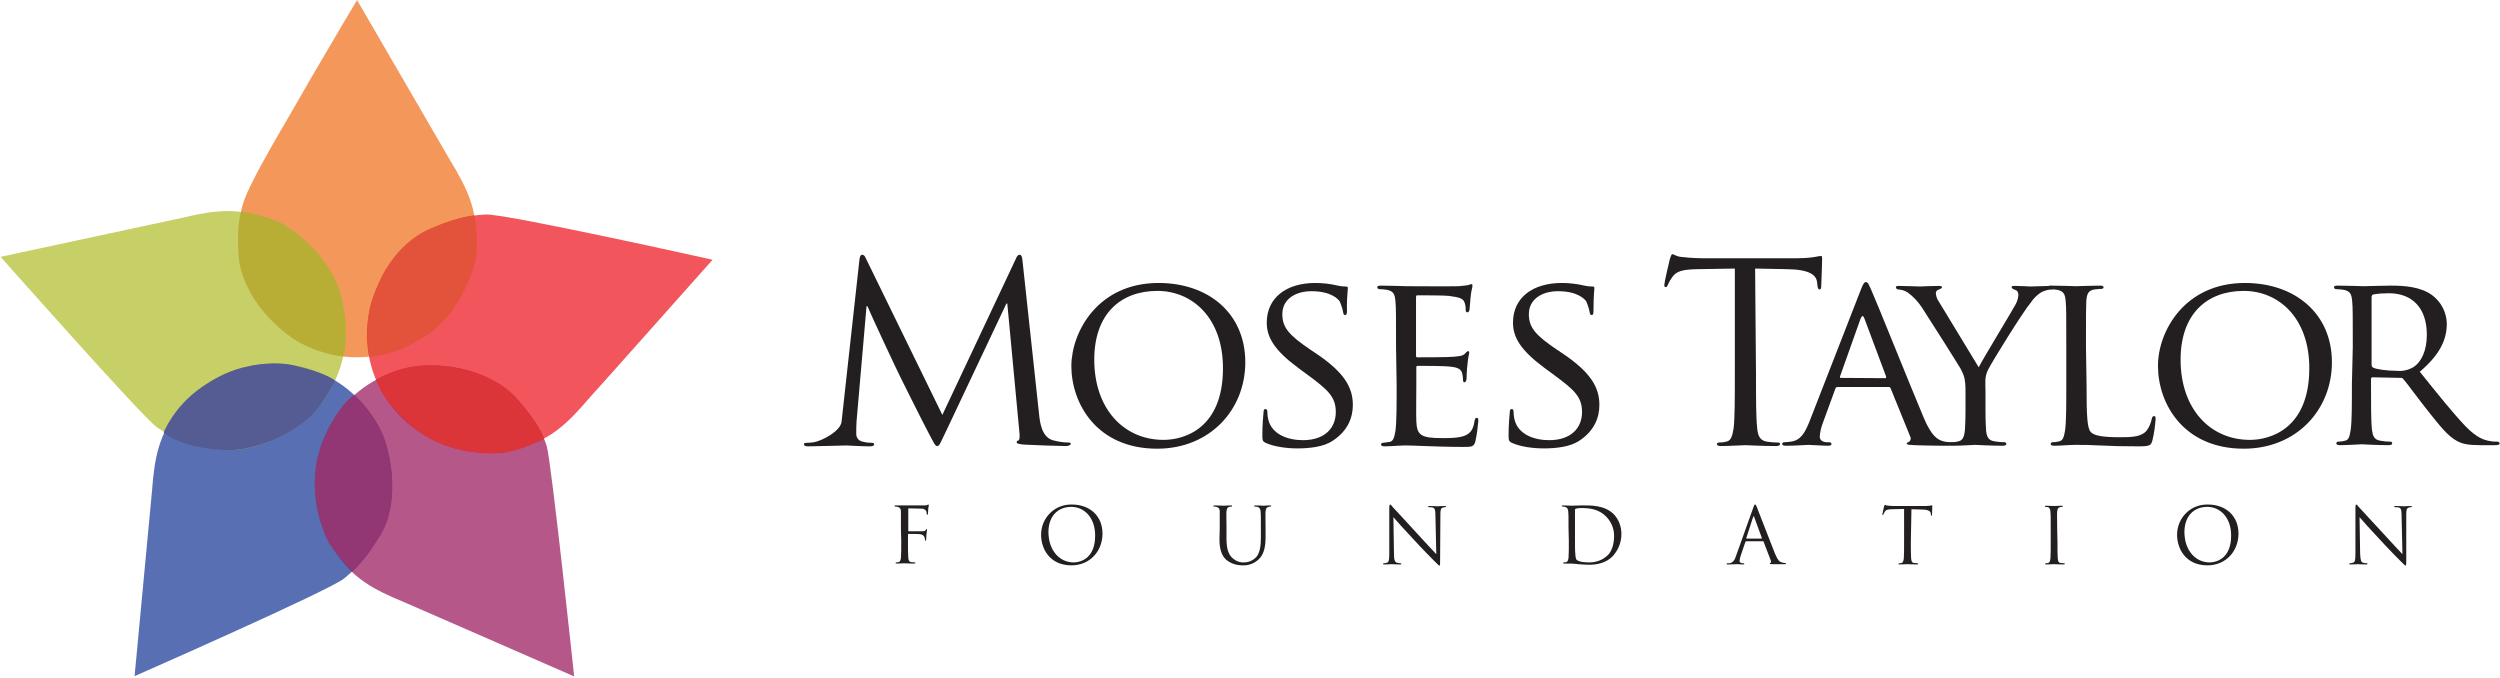 <svg enable-background="new 0 0 850.8 230.7" viewBox="0 0 850.8 230.7" xmlns="http://www.w3.org/2000/svg"><g fill="#231f20"><path d="m353.6 140.8c.3 3 .9 7.8 4.6 9 1.8.5 3.7.8 5.5.8.4 0 .7.1.7.4 0 .5-.8.8-1.8.8-1.9 0-11-.3-14.2-.5-2-.2-2.4-.4-2.4-.8s.2-.5.6-.6.5-1.5.3-3l-4.1-43.6h-.3l-20.8 44c-1.8 3.7-2 4.5-2.8 4.5-.6 0-1-.9-2.6-3.9-2.2-4.1-9.5-18.8-9.9-19.6-.8-1.5-10.3-21.8-11.2-24.1h-.3l-3.4 39.2c-.1 1.4-.1 2.9-.1 4.3 0 1.3.9 2.4 2.2 2.6 1.1.3 2.1.4 3.2.4.3 0 .7.2.7.4 0 .6-.5.8-1.5.8-3.1 0-7.2-.3-7.9-.3s-10.9.3-13.1.3c-.9 0-1.4-.2-1.4-.8 0-.3.4-.4.9-.4.9 0 1.7-.1 2.5-.2 2.8-.5 9.1-3.8 9.4-7l6.1-55.3c.1-.9.4-1.5.9-1.5s.9.3 1.3 1.3l26 53.2 25-53.1c.3-.8.7-1.4 1.3-1.4s.9.7 1 2.3z"/><path d="m394.3 96.3c16.8 0 29.5 10.2 29.5 27 0 16.1-12 29.4-30 29.4-20.5 0-29.2-15.3-29.2-28.2.1-11.7 9.1-28.2 29.7-28.2zm1.7 53.4c6.7 0 20.2-3.6 20.2-24.4 0-17.2-10.5-26.3-22.3-26.3-12.5 0-21.5 7.8-21.5 23.4 0 16.8 10.1 27.3 23.6 27.3z"/><path d="m430.7 150.7c-1-.5-1.1-.8-1.1-2.7 0-3.6.3-6.4.4-7.6 0-.8.2-1.2.6-1.2s.7.2.7.9c0 .9.1 1.8.3 2.6 1.2 5.2 6.8 7.1 11.8 7.1 7.4 0 11.2-4.1 11.2-9.6 0-5.2-2.8-7.6-9.4-12.5l-3.4-2.5c-8.1-6-10.7-10.4-10.7-15.4 0-8.5 6.7-13.5 16.5-13.5 2.6 0 5.2.3 7.7.9.9.2 1.7.3 2.6.3.6 0 .8.1.8.5-.2 2.5-.4 5.1-.3 7.6 0 1.1-.1 1.6-.6 1.6s-.6-.3-.7-.9c-.2-1.2-.6-2.4-1.1-3.6-.5-.9-3-3.6-9.7-3.6-5.4 0-9.9 2.7-9.9 7.8 0 4.6 2.3 7.2 9.7 12.2l2.1 1.4c9.1 6.2 12.2 11.2 12.2 17.3 0 4.2-1.6 8.8-7 12.3-3.1 2-7.8 2.5-11.9 2.5-3.4 0-7.7-.5-10.8-1.9z"/><path d="m475.1 118.1c0-11.2 0-13.2-.2-15.5-.2-2.4-.6-3.6-3.1-4-.8-.1-1.7-.2-2.5-.2-.3-.1-.5-.3-.6-.6 0-.4.3-.6 1.2-.6 3.4 0 8.2.2 8.7.2s16.1.1 17.8 0c1.4-.1 2.8-.3 3.4-.4.3-.2.7-.3 1-.3s.3.3.3.7c0 .5-.4 1.4-.6 3.4-.1.7-.3 3.9-.4 4.7-.1.3-.3.8-.7.8s-.6-.3-.6-.9c0-.9-.1-1.7-.4-2.5-.5-1.2-1.3-1.7-5.3-2.2-1.3-.2-9.9-.2-10.8-.2-.3 0-.4.2-.4.8v19.5c0 .5 0 .8.4.8.9 0 10.8 0 12.5-.2s2.9-.2 3.7-1c.5-.5.8-.9 1.1-.9s.4.2.4.6c-.3 1.3-.5 2.7-.6 4-.2 1.4-.3 4.1-.3 4.6s-.2 1.4-.7 1.4c-.3 0-.5-.2-.5-.7 0-.8-.1-1.6-.3-2.4-.3-1-.9-1.9-3.8-2.2-2-.3-10-.3-11.3-.3-.4 0-.5.2-.5.5v6c0 2.4-.1 10.8 0 12.3.2 4.8 1.5 5.8 8.9 5.8 2 0 5.5 0 7.5-.8s3-2.1 3.4-5c.2-.9.3-1.1.8-1.1s.5.6.5 1.1c-.2 2.3-.5 4.6-1 6.9-.5 1.9-1.3 1.9-4.2 1.9-5.6 0-9.9-.2-13-.3s-5.1-.2-6.2-.2c-.2 0-1.6 0-3.2.1-1.4.1-3.1.2-4.3.2-.8 0-1.2-.2-1.2-.6 0-.3.2-.6.6-.6.8-.1 1.5-.2 2.3-.3 1.4-.3 1.6-1.7 2-3.8.4-3 .4-8.6.4-15.6z"/><path d="m514.5 150.7c-1-.5-1.1-.8-1.1-2.7 0-3.6.3-6.4.4-7.6 0-.8.2-1.2.6-1.2s.7.2.7.9c0 .9.1 1.8.3 2.6 1.2 5.2 6.8 7.1 11.8 7.1 7.4 0 11.2-4.1 11.2-9.6 0-5.2-2.8-7.6-9.4-12.5l-3.4-2.5c-8.1-6-10.7-10.4-10.7-15.4 0-8.5 6.7-13.5 16.6-13.5 2.6 0 5.2.3 7.7.9.9.2 1.7.3 2.6.3.6 0 .8.1.8.5s-.3 2.7-.3 7.6c0 1.1-.1 1.6-.6 1.6s-.6-.3-.7-.9c-.2-1.2-.6-2.4-1.1-3.6-.5-.9-3-3.6-9.7-3.6-5.4 0-9.9 2.7-9.9 7.8 0 4.6 2.3 7.2 9.7 12.2l2.1 1.4c9.1 6.2 12.2 11.2 12.2 17.3 0 4.2-1.6 8.8-7 12.3-3.1 2-7.8 2.5-11.9 2.5-3.5 0-7.8-.5-10.9-1.9z"/><path d="m597.6 127.2c0 8.1 0 14.8.4 18.4.2 2.5.8 4.3 3.3 4.7 1.3.2 2.5.3 3.8.3.5 0 .7.3.7.5 0 .4-.4.7-1.4.7-4.7 0-10-.3-10.4-.3s-5.8.3-8.3.3c-.9 0-1.4-.2-1.4-.7 0-.2.2-.5.7-.5.9 0 1.7-.1 2.5-.3 1.7-.3 2.1-2.2 2.5-4.7.4-3.6.4-10.2.4-18.4v-35.8l-12.6.2c-5.3.1-7.3.7-8.7 2.7-.6.8-1.1 1.7-1.5 2.6-.2.7-.5.8-.8.8s-.4-.2-.4-.8c0-.8 1.7-8.1 1.9-8.8.2-.5.5-1.6.8-1.6.6 0 1.4.9 3.7 1 2.5.3 5.7.4 6.7.4h31.8c2 0 4-.1 6-.4 1.3-.2 2-.4 2.4-.4s.4.5.4 1c0 2.5-.3 8.4-.3 9.3 0 .8-.2 1.1-.6 1.1-.3 0-.6-.3-.7-1.4l-.1-.9c-.2-2.5-2.3-4.5-10.4-4.6l-10.7-.2z"/><path d="m633.2 98.8c.9-2.4 1.3-2.8 1.8-2.8.8 0 1 1 1.8 2.6 1.4 3 13.3 32.7 17.9 43.6 2.7 6.4 4.8 7.4 6.4 7.9 1 .3 2 .4 3 .4.4 0 .9.2.9.6s-.8.6-1.7.6c-1.1 0-6.6 0-11.8-.2-1.4-.1-2.6-.1-2.6-.5s.2-.3.5-.5c.7-.3 1-1 .8-1.7 0-.1-.1-.1-.1-.2l-6.7-16.5c-.2-.3-.2-.4-.7-.4h-17.3c-.4 0-.7.2-.8.6l-4.2 11.5c-.6 1.5-1 3.2-1.1 4.8 0 1.4 1.3 1.9 2.5 1.9h.7c.6 0 .8.3.8.6s-.4.6-1.1.6c-1.8 0-5.9-.3-6.7-.3s-4.5.3-7.6.3c-.9 0-1.4-.2-1.4-.6 0-.3.3-.6.7-.6.5 0 1.6-.1 2.2-.2 3.4-.4 4.8-3 6.3-6.6zm8.4 29.9c.3 0 .3-.2.3-.5l-7.4-19.8c-.4-1.1-.8-1.1-1.3 0l-7 19.7c-.1.3 0 .5.2.5z"/><path d="m668.9 133c0-3.9-.5-5.3-1.6-7.4-.6-1.1-10.7-17.1-13.2-20.9-1.3-2-3-3.8-4.9-5.2-1-.6-2-.9-3.2-1-.4 0-.7-.3-.8-.7 0-.3.2-.5.9-.5 1.4 0 7 .2 7.4.2.5 0 3.6-.2 6.4-.2.8 0 1 .2 1 .5s-.5.5-1.2.8c-.5.1-.9.6-.9 1.2.1 1 .4 2 1 2.8l13.6 22.4c1.5-3 10.9-18.4 12.2-20.8.7-1.1 1.2-2.4 1.3-3.7 0-1-.3-1.6-1.2-1.9-.7-.2-1.1-.5-1.1-.9s.4-.4 1.2-.4c2 0 4.6.2 5.2.2s5.9-.2 7.3-.2c.5 0 .9.2.9.4-.1.5-.5.8-.9.8-1.2 0-2.4.4-3.5.9-1.5.9-2.7 2.1-3.7 3.6-2.5 2.9-13 19.8-14.5 22.8-1.3 2.5-.9 4.8-.9 7.2v6.2c0 1.2 0 4.2.2 7.2.2 2.1.7 3.5 2.9 3.8 1.1.2 2.3.3 3.4.3.3 0 .6.2.6.6 0 .3-.4.6-1.2.6-4.2 0-9-.3-9.4-.3s-5.1.3-7.3.3c-.8 0-1.2-.2-1.2-.6 0-.3.2-.6.6-.6.7 0 1.5-.1 2.2-.3 1.5-.3 2-1.7 2.2-3.8.2-3 .2-6 .2-7.2z"/><path d="m710.1 131c0 10.6.2 14.9 1.5 16.1 1.2 1.2 4.1 1.7 9.9 1.7 3.9 0 7.2-.1 9-2.2.9-1.2 1.5-2.6 1.8-4.1.1-.5.3-.9.8-.9.4 0 .5.3.5 1.1-.2 2.4-.5 4.8-1.1 7.2-.5 1.7-.8 2-4.8 2-5.3 0-9.5-.1-13-.3s-5.9-.2-8.2-.2c-.3 0-1.6 0-3.1.1-1.4.1-3.1.2-4.3.2-.8 0-1.2-.2-1.2-.6 0-.3.2-.6.6-.6.8 0 1.5-.1 2.3-.3 1.4-.3 1.6-1.7 2-3.8.4-3 .4-8.6.4-15.6v-12.7c0-11.2 0-13.2-.2-15.5-.2-2.4-.6-3.6-3.1-4-.8-.1-1.7-.2-2.5-.2-.3 0-.5-.3-.6-.6 0-.4.3-.6 1.2-.6 3.4 0 8.1.2 8.5.2s5.9-.2 8.2-.2c.8 0 1.2.2 1.2.6 0 .2-.3.5-.6.5-.5 0-1.6.1-2.5.2-2.2.4-2.6 1.5-2.8 4.1-.1 2.3-.1 4.3-.1 15.5z"/><path d="m764 96.3c16.8 0 29.6 10.2 29.6 27 0 16.1-12 29.4-30 29.4-20.5 0-29.2-15.3-29.2-28.2 0-11.7 9-28.2 29.6-28.2zm1.7 53.4c6.7 0 20.2-3.6 20.2-24.4 0-17.2-10.5-26.3-22.3-26.3-12.5 0-21.5 7.8-21.5 23.4 0 16.8 10.1 27.3 23.6 27.3z"/><path d="m800.7 118.1c0-11.2 0-13.2-.2-15.5-.2-2.4-.6-3.6-3.1-4-.8-.1-1.7-.2-2.5-.2-.3 0-.5-.3-.6-.6 0-.4.3-.6 1.2-.6 3.4 0 8.4.2 8.8.2.8 0 7.1-.2 9.3-.2 4.8 0 10 .4 13.9 3.1 3.2 2.3 5.1 5.9 5.2 9.8 0 5.3-2.2 10.5-9.2 16.4 6.1 7.6 11.3 14.1 15.6 18.6 4 4.1 6.5 4.7 8.3 5 .9.2 1.7.2 2.6.2.3 0 .6.3.7.6 0 .4-.4.6-1.8.6h-4.7c-4.2 0-6.1-.4-8-1.4-3.2-1.7-5.9-5.2-10.2-10.6-3.1-3.9-6.4-8.5-8.1-10.5-.2-.3-.6-.5-1-.4l-9.5-.2c-.3 0-.5.2-.5.6v1.7c0 6.9 0 12.5.3 15.5.3 2.1.7 3.5 3 3.8 1.1.2 2.2.3 3.3.3.3 0 .6.2.6.5v.1c0 .3-.3.6-1.2.6-4.1 0-8.8-.3-9.2-.3-.1 0-5.1.3-7.4.3-.8 0-1.2-.2-1.2-.6 0-.3.2-.6.6-.6.8 0 1.5-.1 2.3-.3 1.5-.3 1.6-1.7 2-3.8.4-3 .4-8.6.4-15.6zm6.4 6.1c0 .4.2.7.5.9 1.1.6 4.9 1.1 8.2 1.1 2 .2 3.9-.3 5.6-1.3 2.6-1.7 4.5-5.5 4.5-11 0-9-4.9-14.1-12.9-14.1-1.8 0-3.6.1-5.3.4-.4.1-.6.5-.6.9z"/><path d="m306.6 179.7c0-4.1 0-4.9 0-5.7s-.3-1.3-1.1-1.5c-.3-.1-.6-.1-.9-.1-.1 0-.2-.1-.2-.2s.1-.2.4-.2h1.9 1.1 6.5c.4 0 .8 0 1.2-.1.2-.1.3-.2.4-.2s.2.1.2.2-.1.5-.2 1.2c0 .3-.1 1.4-.1 1.8 0 .1-.1.3-.2.3s-.2-.1-.2-.3c0-.3-.1-.7-.2-1-.4-.6-1.1-.9-1.8-.8l-4.1-.1c-.2 0-.2.1-.2.3v7.3c0 .2 0 .2.2.2h3.4 1.2c.6 0 1-.1 1.2-.5.1-.1.2-.3.3-.3s.1.1.1.2-.1.6-.2 1.5c0 .5-.1 1.6-.1 1.8s0 .5-.2.5-.2-.1-.2-.2c0-.3-.1-.6-.2-1-.2-.6-.8-.9-1.4-1-.7-.1-3.5-.1-4-.1-.1 0-.2 0-.2.2v2.2c0 2.5 0 4.6.1 5.7.1.8.2 1.4 1 1.5.4 0 1 .1 1.2.1s.2.1.2.2-.1.2-.4.2c-1.5 0-3.1-.1-3.3-.1s-1.8.1-2.6.1c-.3 0-.4 0-.4-.2s0-.2.2-.2c.3 0 .5 0 .8-.1.5-.1.7-.7.8-1.5.1-1.1.1-3.2.1-5.7z"/><path d="m364.8 171.7c6 0 10.4 3.8 10.4 9.9 0 5.9-4.2 10.8-10.6 10.8-7.3 0-10.3-5.6-10.3-10.4 0-5.7 4.5-10.3 10.2-10.3zm.6 19.7c2.4 0 7.3-1.4 7.3-9.1 0-6.4-3.9-9.8-8.1-9.8-4.4 0-7.8 2.9-7.8 8.7.1 6.2 3.8 10.2 8.6 10.2z"/><path d="m415.1 179.7c0-4.1 0-4.9 0-5.7s-.3-1.3-1.1-1.5c-.3-.1-.6-.1-.9-.1-.1 0-.2-.1-.2-.2s.1-.2.4-.2c1.2 0 2.8.1 3 .1s1.8-.1 2.6-.1c.3 0 .4 0 .4.2s-.1.2-.2.2c-.2 0-.4 0-.7.1-.7.1-.9.6-1 1.5s0 1.6 0 5.7v3.7c0 3.8.9 5.5 2 6.5s2.5 1.6 4 1.5c1.6 0 3.1-.7 4.2-1.9 1.2-1.5 1.5-3.8 1.5-6.5v-3.3c0-4.1 0-4.9-.1-5.7s-.3-1.3-1.1-1.5c-.3-.1-.6-.1-.9-.1-.1 0-.2-.1-.2-.2s.1-.2.4-.2c1.2 0 2.7.1 2.8.1s1.4-.1 2.2-.1c.3 0 .4 0 .4.2s-.1.2-.2.2c-.2 0-.4 0-.7.1-.7.2-.9.6-1 1.5s0 1.6 0 5.7v2.8c0 2.9-.3 6-2.4 7.9-1.5 1.4-3.5 2.1-5.5 2-2 0-3.9-.6-5.5-1.9-1.3-1.2-2.3-3.1-2.3-7z"/><path d="m474.4 188.4c0 2.2.3 2.9 1 3.1.4.1.9.2 1.3.2.1 0 .2 0 .2.2s-.2.2-.5.2c-1.5 0-2.6-.1-2.8-.1s-1.3.1-2.5.1c-.3 0-.4 0-.4-.2s.1-.2.2-.2c.4 0 .7-.1 1.1-.2.7-.2.8-1 .8-3.4v-15.1c0-1 .1-1.3.3-1.3s.7.6.9.9c.4.4 4.4 4.7 8.4 9.1 2.6 2.8 5.5 6 6.4 6.9l-.3-13.4c0-1.7-.2-2.3-1-2.5-.4-.1-.9-.1-1.3-.1-.2 0-.2-.1-.2-.2s.2-.2.5-.2c1.2 0 2.5.1 2.8.1s1.2-.1 2.3-.1c.3 0 .5 0 .5.2s-.1.2-.3.2-.4 0-.6.1c-.9.2-1 .8-1 2.4l-.1 15.5c0 1.7 0 1.9-.2 1.9s-.5-.3-1.9-1.7c-.3-.3-4.1-4.1-6.9-7.2-3.1-3.3-6.1-6.6-6.9-7.6z"/><path d="m533.8 179.7c0-4.1 0-4.9-.1-5.7s-.3-1.3-1.1-1.5c-.3-.1-.6-.1-.9-.1-.1 0-.2-.1-.2-.2s.1-.2.4-.2c1.2 0 2.9.1 3 .1.3 0 2-.1 3.6-.1 2.6 0 7.5-.2 10.7 3 1.7 1.8 2.6 4.2 2.6 6.7 0 2.8-1 5.4-2.9 7.5-1.1 1.2-3.5 3-8 3-1.1 0-2.6-.1-3.7-.2l-2.2-.2s-.5 0-1.1 0-1.1 0-1.5 0-.4 0-.4-.2.1-.2.2-.2c.3 0 .5 0 .8-.1.5-.1.7-.7.8-1.5.1-1.1.1-3.2.1-5.7zm2.2 2.9c0 2.8 0 5.2.1 5.7 0 .7.1 1.4.3 2 .3.5 1.4 1.1 4.5 1.1 2.3 0 4.6-.8 6.3-2.5 1.4-1.4 2.1-3.9 2.1-6.3.1-2.5-.9-4.9-2.6-6.7-2.5-2.6-5.5-3-8.7-3-.6 0-1.2.1-1.7.2-.2.1-.4.3-.3.5v5.6z"/><path d="m596.7 172.7c.3-.9.4-1 .6-1s.3.1.6.9c.4 1 4.6 11.9 6.2 15.9 1 2.4 1.7 2.8 2.3 2.9.3.1.7.2 1.1.2.2 0 .3 0 .3.2s-.2.2-.5.2-2.3 0-4.2 0c-.5 0-.8 0-.8-.2s.1-.1.2-.2.3-.3.2-.7l-2.5-6.5c0-.1-.1-.2-.2-.2h-5.7c-.1 0-.2.1-.3.2l-1.6 4.7c-.2.6-.3 1.2-.4 1.8 0 .5.6.8 1 .8h.3c.2 0 .3 0 .3.2s-.2.2-.4.2c-.6 0-1.8-.1-2.1-.1s-1.8.1-3 .1c-.3 0-.5 0-.5-.2s.1-.2.2-.2h.8c1.2-.2 1.8-1.2 2.2-2.5zm2.8 10.6c.1 0 .1-.1.1-.2l-2.6-7.1c-.1-.4-.3-.4-.4 0l-2.3 7.1c0 .1 0 .2.1.2z"/><path d="m650.3 184.4c0 2.5 0 4.6.1 5.7.1.8.2 1.4 1 1.5.4 0 1 .1 1.2.1s.2.1.2.2-.1.2-.4.2c-1.5 0-3.1-.1-3.3-.1s-1.8.1-2.6.1c-.3 0-.4 0-.4-.2s.1-.2.2-.2c.3 0 .5 0 .8-.1.5-.1.7-.7.8-1.5.1-1.1.1-3.2.1-5.7v-11.2l-3.9.1c-1.7 0-2.3.2-2.7.9-.2.3-.3.5-.4.8-.1.2-.2.3-.3.3s-.1-.1-.1-.2.5-2.5.6-2.8c.1-.2.2-.5.3-.5.4.2.8.3 1.2.3.8.1 1.8.1 2.1.1h10c.6 0 1.3 0 1.9-.1.4-.1.6-.1.8-.1s.1.1.1.3c0 .8-.1 2.6-.1 2.9s-.1.3-.2.3-.2-.1-.2-.4v-.3c-.1-.8-.7-1.4-3.3-1.4l-3.3-.1z"/><path d="m700.2 184.4c0 2.5 0 4.6.1 5.7.1.8.2 1.4 1 1.5.4 0 1 .1 1.2.1s.2.1.2.2-.1.2-.4.2c-1.5 0-3.1-.1-3.3-.1s-1.8.1-2.6.1c-.3 0-.4 0-.4-.2s.1-.2.2-.2c.3 0 .5 0 .8-.1.5-.1.7-.7.8-1.5.1-1.1.1-3.2.1-5.7v-4.6c0-4.1 0-4.9-.1-5.7s-.3-1.4-.9-1.5c-.3-.1-.5-.1-.8-.1-.1 0-.2-.1-.2-.2s.1-.2.4-.2c.9 0 2.5.1 2.7.1s1.8-.1 2.6-.1c.3 0 .4 0 .4.2s-.1.2-.2.2c-.2 0-.4 0-.7.1-.7.1-.9.6-1 1.5s0 1.6 0 5.7z"/><path d="m751.4 171.7c6 0 10.4 3.8 10.4 9.9 0 5.9-4.2 10.8-10.6 10.8-7.3 0-10.3-5.6-10.3-10.4 0-5.7 4.5-10.3 10.2-10.3zm.6 19.7c2.4 0 7.3-1.4 7.3-9.1 0-6.4-3.9-9.8-8.1-9.8-4.4 0-7.8 2.9-7.8 8.7.1 6.2 3.8 10.2 8.6 10.2z"/><path d="m803.2 188.4c.1 2.2.3 2.9 1 3.1.4.1.9.2 1.3.2.1 0 .2 0 .2.2s-.2.2-.5.2c-1.5 0-2.6-.1-2.8-.1s-1.4.1-2.5.1c-.3 0-.4 0-.4-.2s.1-.2.2-.2c.4 0 .7-.1 1.1-.2.7-.2.8-1 .8-3.4v-15.1c0-1 .1-1.3.3-1.3s.7.6.9.9c.4.4 4.3 4.7 8.4 9.1 2.6 2.8 5.5 6 6.4 6.9l-.3-13.4c0-1.7-.2-2.3-1-2.5-.4-.1-.9-.1-1.3-.1-.2 0-.2-.1-.2-.2s.2-.2.5-.2c1.2 0 2.5.1 2.8.1s1.2-.1 2.2-.1c.3 0 .5 0 .5.2s-.1.2-.3.2-.4 0-.6.1c-.9.2-1 .8-1 2.4v15.5c0 1.7-.1 1.9-.2 1.9-.2 0-.5-.3-1.9-1.7-.3-.3-4.1-4.1-6.9-7.2-3.1-3.3-6.1-6.6-6.9-7.6z"/></g><path d="m121.5 0s31.6 54.4 31.6 54.4c6.4 10.5 9 16.8 8.9 26.6-.1 22-18.5 40.6-40.5 40.6-23 0-37.6-19.1-39.6-31.5-.8-5.2-1.1-10.6-.3-15.9.6-4 1.8-7.3 3.6-10.9 4.3-8.8 9.4-17.2 14.3-25.7 4.5-7.9 9.1-15.8 13.8-23.7 2.6-4.5 5.3-9 8-13.5 0-.1.1-.3.2-.4z" fill="#ee7623" opacity=".75"/><path d="m242.5 88.4s-41.8 47-41.9 47c-8 9.4-13.2 13.8-22.5 16.8-20.9 6.8-44.3-4.9-51.2-25.8-7.2-21.9 6.4-41.7 17.6-47.5s19.1-5.7 20.7-5.9c6-.5 77.3 15.4 77.3 15.4z" fill="#ed1c24" opacity=".75"/><path d="m195.4 230.2s-57.6-25.2-57.7-25.2c-11.4-4.7-17.2-8.2-22.9-16.2-12.9-17.8-9.1-43.7 8.7-56.7 18.6-13.6 41.6-6.8 50.6 2s11.2 15.2 12 17.9c1.6 5.7 9.3 78.2 9.3 78.2z" fill="#9e1f63" opacity=".75"/><path d="m45.8 230.1s5.9-62.6 5.9-62.7c.9-12.3 2.5-18.9 8.2-26.8 12.9-17.8 38.6-22.3 56.6-9.5 18.7 13.4 19.5 37.4 13.9 48.7s-12 15.9-13.2 17c-4.5 3.9-71.4 33.3-71.4 33.3z" fill="#21409a" opacity=".75"/><path d="m.2 87.4s61.5-13.2 61.5-13.2c12-2.9 18.7-3.3 28-.3 20.9 6.9 32.9 30.1 26.1 51.1-7.1 21.9-29.8 29.9-42.2 27.9-12.4-1.9-17.6-5.8-20.2-7.5-4.8-3.3-53.2-58-53.2-58z" fill="#b4be35" opacity=".75"/><path d="m119.8 194.5s-6.9-6.9-9-12-6.5-18.7-1.1-32c5.5-13.3 10.9-16.1 10.9-16.1s8.4 7.4 11 17.3c2.2 8.4 3.6 21.2-2.2 30.6-6.3 10.1-9.6 12.2-9.6 12.2z" fill="#923773"/><path d="m185.2 149.4s-9 4.4-14.5 4.8-20 .1-30.8-9.4-11.8-15.6-11.8-15.6 8.1-5.2 18.6-4.9c11.1.3 22.9 3.7 30 12.2 7.8 9.4 8.5 12.9 8.5 12.9z" fill="#db353a"/><path d="m161.5 73.3s1.6 9.8.3 15.2c-.8 3.6-3.1 10.7-8 17.3-2.5 3.4-5.8 6.7-10 9.2-10.9 6.6-18.1 6.3-18.1 6.3s-2.1-11.4 1.3-20.3c1.3-3.3 2.8-7.2 5.2-10.8 3.5-5.3 8.4-10 14.5-12.5 10.9-4.4 14.8-4.4 14.8-4.4z" fill="#e3533c"/><path d="m82.2 72s9.7 1.5 14.5 4.5c2.9 1.8 8.4 5.6 12.8 11.4 2.9 3.8 5.7 8.5 6.9 14 2.6 12.2.5 19.4.5 19.4s-11.5-1.2-19.3-7.7c-3.1-2.6-6.8-5.9-9.7-9.9-3.4-4.7-6.3-10.7-6.7-16.6-.7-11.8 1-15.1 1-15.1z" fill="#b8ae36"/><path d="m114.1 129.6s-4.6 8.9-8.9 12.5c-2.3 2-6.6 5.4-12.5 7.8-5 2-11.4 3.8-18 3.2-14.3-1.2-19-5.9-19-5.9s3.5-9.1 13.2-15.6c2.1-1.4 6.3-4.2 11.6-5.9 6-1.9 13.6-2.7 19.3-1.4 11.7 2.7 14.3 5.3 14.3 5.3z" fill="#555b93"/></svg>